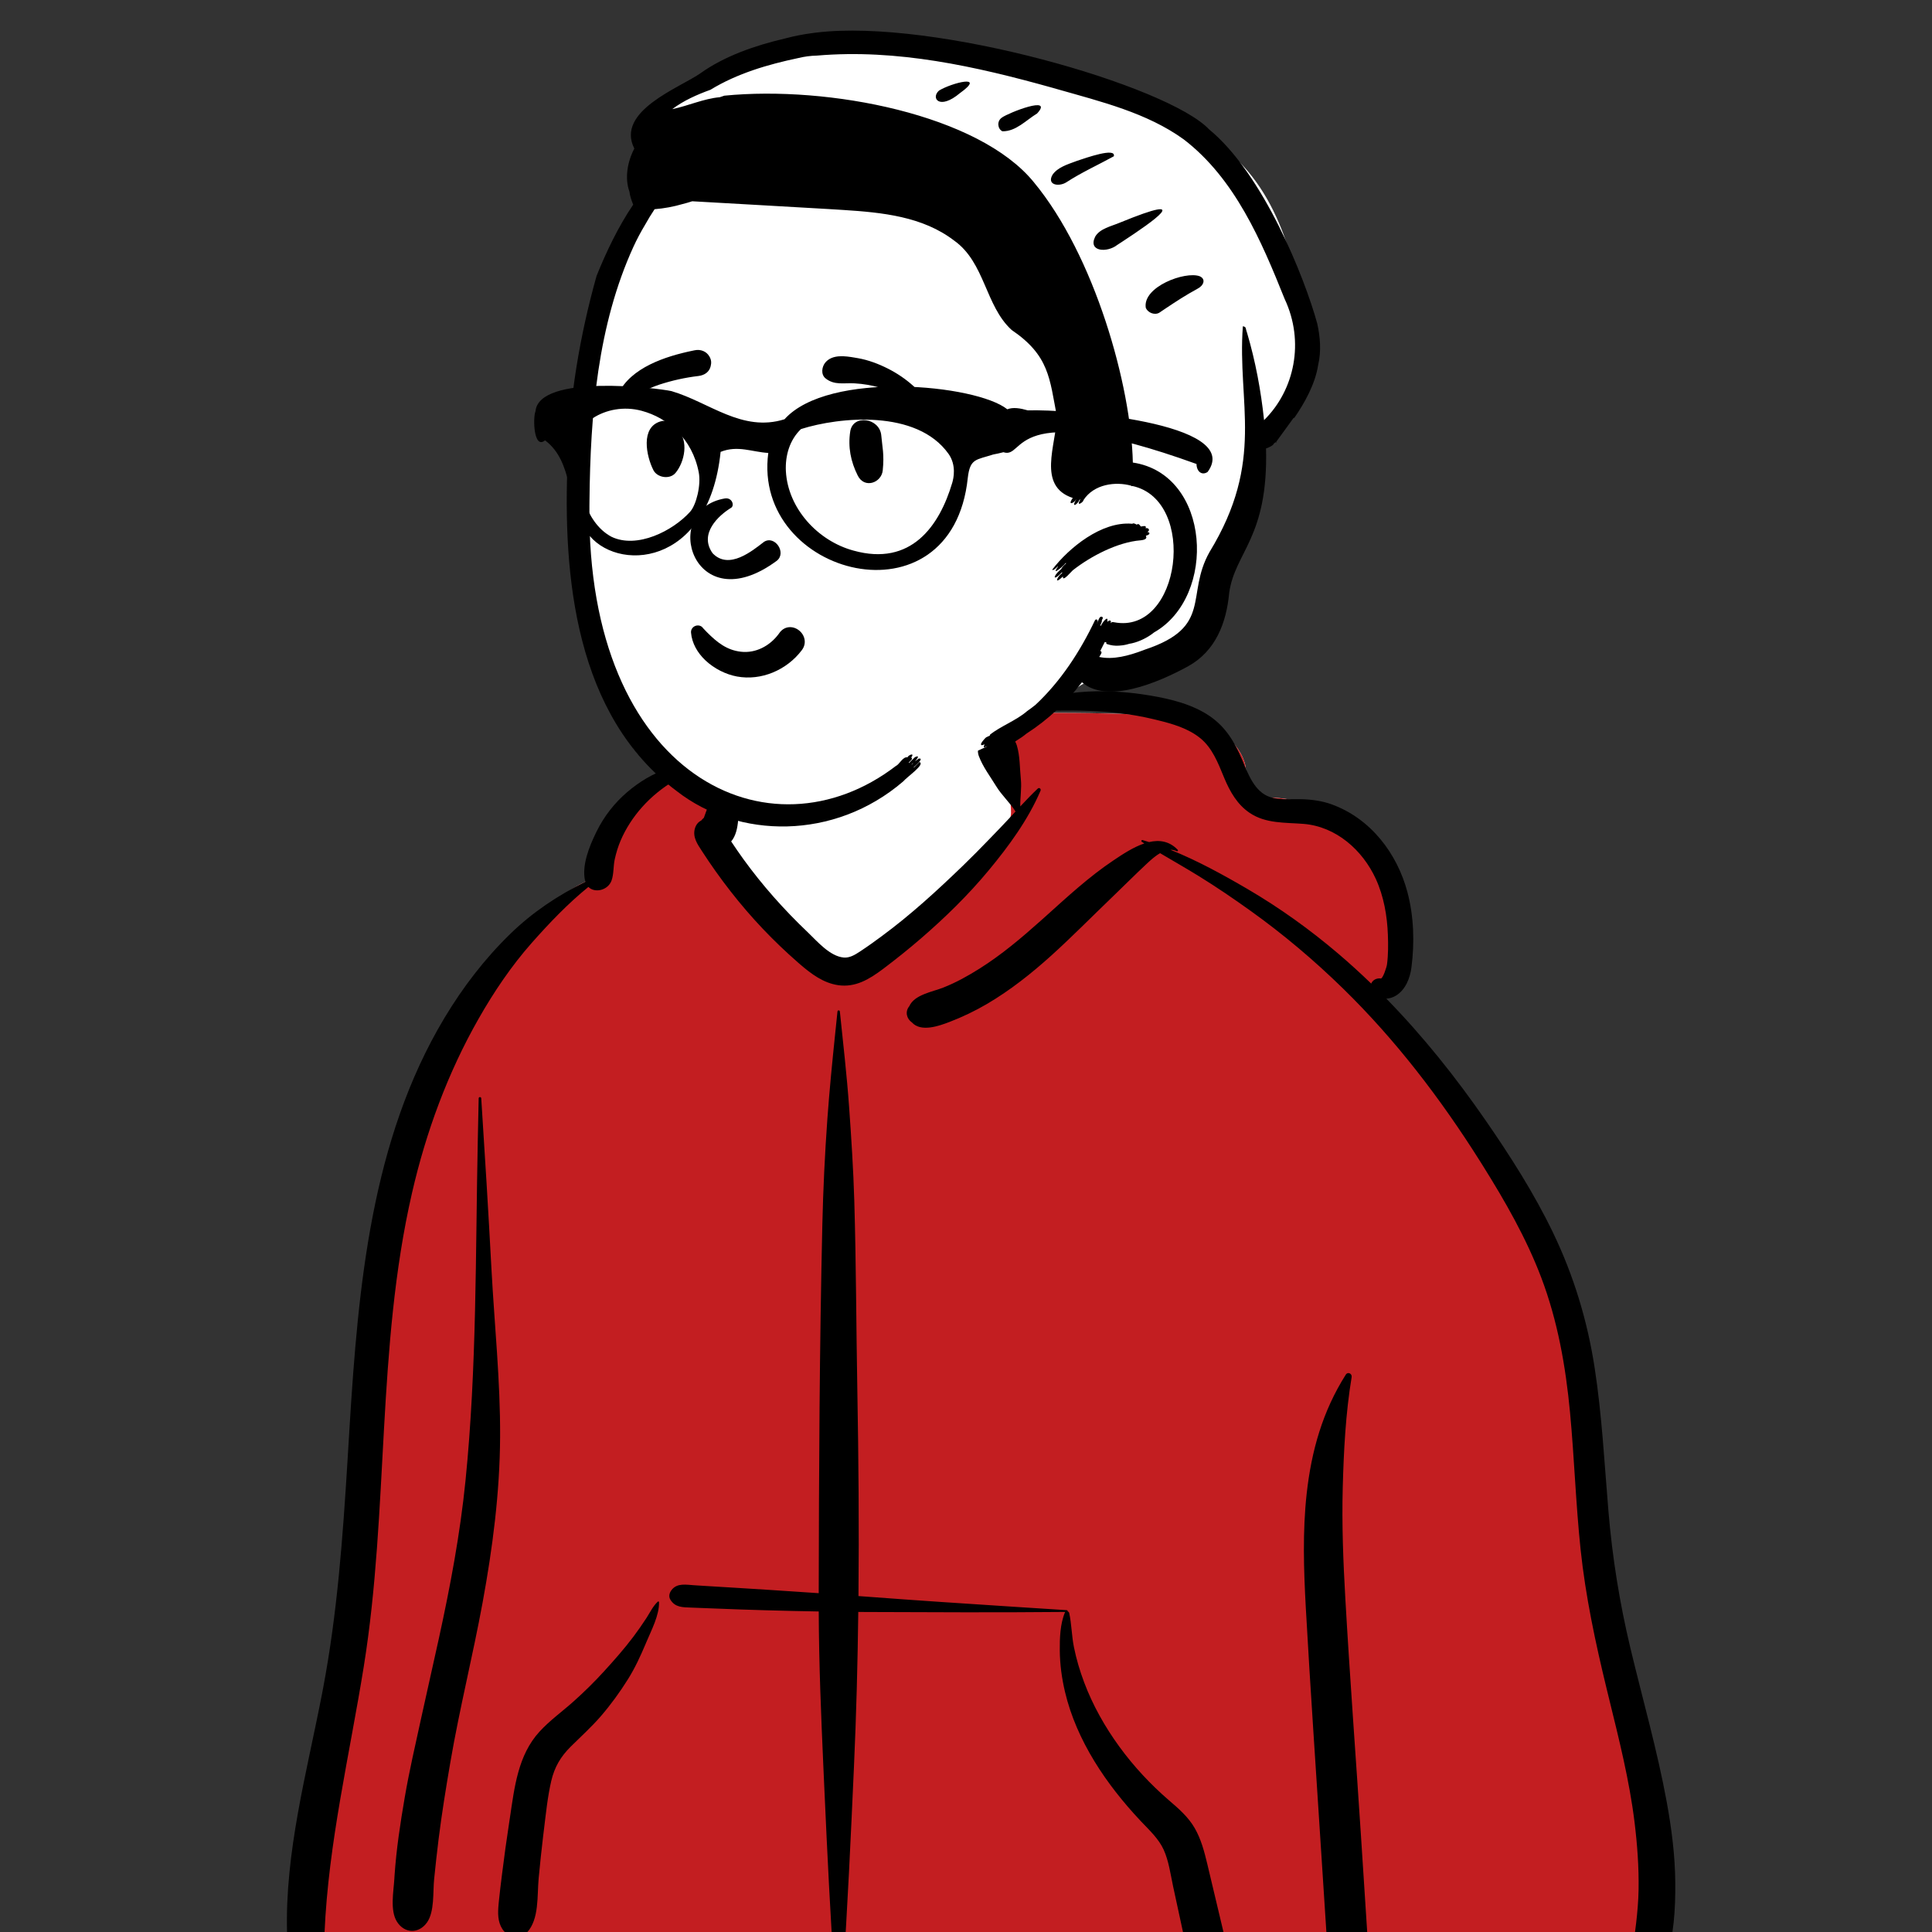 <svg xmlns="http://www.w3.org/2000/svg" xmlns:xlink="http://www.w3.org/1999/xlink" width="600" zoomAndPan="magnify" viewBox="0 0 450 450" height="600" preserveAspectRatio="xMidYMid meet" version="1.2"><rect x="0" y="0" width="450" height="450" fill="#333333" stroke="none"/><defs><clipPath id="f5fdb79801"><path d="M 232 312 L 272 312 L 272 327 L 232 327 Z M 232 312 "/></clipPath><clipPath id="180ba3bc55"><path d="M 220.871 286.289 L 282.75 289.531 L 282.75 328.258 L 220.871 325.016 Z M 220.871 286.289 "/></clipPath><clipPath id="6f8258cd19"><path d="M 252 302 L 258 302 L 258 307 L 252 307 Z M 252 302 "/></clipPath><clipPath id="e32f6307f9"><path d="M 220.871 286.289 L 282.75 289.531 L 282.75 328.258 L 220.871 325.016 Z M 220.871 286.289 "/></clipPath><clipPath id="3a5806c606"><path d="M 242.973 288.32 L 260.656 289.246 L 260.656 306.957 L 242.973 306.027 Z M 242.973 288.32 "/></clipPath><clipPath id="b66401a1bb"><path d="M 255 300 L 261 300 L 261 307 L 255 307 Z M 255 300 "/></clipPath><clipPath id="32a2e44c9a"><path d="M 220.871 286.289 L 282.75 289.531 L 282.75 328.258 L 220.871 325.016 Z M 220.871 286.289 "/></clipPath><clipPath id="063f8948d8"><path d="M 242.973 288.32 L 260.656 289.246 L 260.656 306.957 L 242.973 306.027 Z M 242.973 288.32 "/></clipPath><clipPath id="ef4bb5e69f"><path d="M 242.25 288 L 261 288 L 261 307 L 242.25 307 Z M 242.25 288 "/></clipPath><clipPath id="96483d3961"><path d="M 220.871 286.289 L 282.75 289.531 L 282.75 328.258 L 220.871 325.016 Z M 220.871 286.289 "/></clipPath><clipPath id="e0f07b1a07"><path d="M 242.973 288.32 L 260.656 289.246 L 260.656 306.957 L 242.973 306.027 Z M 242.973 288.32 "/></clipPath><clipPath id="e11e1e324a"><path d="M 245 288 L 252 288 L 252 294 L 245 294 Z M 245 288 "/></clipPath><clipPath id="fc9dcdc22c"><path d="M 220.871 286.289 L 282.75 289.531 L 282.75 328.258 L 220.871 325.016 Z M 220.871 286.289 "/></clipPath><clipPath id="b172d67d08"><path d="M 242.973 288.32 L 260.656 289.246 L 260.656 306.957 L 242.973 306.027 Z M 242.973 288.32 "/></clipPath><clipPath id="ab3938e670"><path d="M 242.25 288 L 249 288 L 249 295 L 242.25 295 Z M 242.25 288 "/></clipPath><clipPath id="734189d25e"><path d="M 220.871 286.289 L 282.75 289.531 L 282.75 328.258 L 220.871 325.016 Z M 220.871 286.289 "/></clipPath><clipPath id="adc5938850"><path d="M 242.973 288.32 L 260.656 289.246 L 260.656 306.957 L 242.973 306.027 Z M 242.973 288.32 "/></clipPath><clipPath id="08ac484bed"><path d="M 203 260 L 293 260 L 293 347 L 203 347 Z M 203 260 "/></clipPath><clipPath id="fa9b2c28d7"><path d="M 204.984 260.242 L 292.898 261.879 L 291.316 346.766 L 203.406 345.129 Z M 204.984 260.242 "/></clipPath></defs><g id="b03d4381ba"><path style=" stroke:none;fill-rule:evenodd;fill:#ffffff;fill-opacity:1;" d="M 76.484 454.02 C 68.797 453.648 71.891 440.203 72.441 435.266 C 78.527 417.23 77.094 397.551 79.488 378.645 C 80.98 361 82.898 343.406 84.508 325.773 C 87.672 289.977 110.402 217.109 136.344 205.391 C 139.609 191.055 153.105 177.668 170.184 177.668 C 181.828 163.883 195.848 154.18 213.824 156.141 C 221.254 156.477 228.461 164.359 235.582 165.879 C 239.566 166.43 274.941 165.016 282.027 169.223 C 286.965 171.758 291.422 176.441 289.969 182.406 C 287.652 189.629 294.852 181.812 309.863 189.523 C 340.473 207.906 322.184 232.504 321.371 233.266 C 340.473 259.844 357.172 281.406 364.898 313.895 C 369.902 338.012 369.34 362.91 373.535 387.156 C 375.016 395.559 377.289 403.68 379.746 411.84 C 382.414 422.523 383.707 449.152 385.176 449.391 C 387.852 450.055 383.633 455.547 380.797 455.551 C 302.191 468.59 222.348 456.094 143.32 454.051 C 121.051 453.277 98.754 453.098 76.484 454.02 Z M 76.484 454.02 "/><path style=" stroke:none;fill-rule:evenodd;fill:#c31e21;fill-opacity:1;" d="M 235.48 189.285 C 235.48 197.648 206.434 228.734 196.41 226.684 C 189.727 225.316 179.629 216.402 166.117 199.938 L 166.117 189.285 L 169.035 177.688 C 152.504 178.27 139.535 191.375 136.344 205.391 C 110.664 216.992 88.129 288.527 84.609 324.688 L 84.508 325.773 C 82.898 343.406 80.98 361 79.488 378.645 C 77.094 397.551 78.527 417.227 72.441 435.266 L 72.406 435.57 C 71.77 440.734 68.949 453.656 76.484 454.02 C 98.754 453.098 121.051 453.277 143.32 454.051 C 222.348 456.094 302.191 468.59 380.797 455.551 C 383.633 455.547 387.852 450.055 385.176 449.391 C 383.707 449.152 382.414 422.523 379.746 411.84 L 379.242 410.152 C 376.98 402.559 374.914 394.98 373.535 387.152 C 369.34 362.91 369.902 338.012 364.898 313.895 C 357.172 281.406 340.473 259.844 321.371 233.266 C 322.184 232.504 340.473 207.906 309.863 189.523 C 294.852 181.812 287.652 189.629 289.969 182.402 C 291.422 176.441 286.965 171.758 282.027 169.223 C 274.941 165.016 239.566 166.43 235.582 165.879 C 233.727 165.484 231.871 164.656 230.004 163.645 L 230.328 164.723 C 233.766 176.238 235.48 184.426 235.48 189.285 Z M 235.48 189.285 "/><path style=" stroke:none;fill-rule:evenodd;fill:#000000;fill-opacity:1;" d="M 195.621 235.609 C 195.586 235.25 195.098 235.25 195.062 235.609 L 194.508 240.969 C 193.832 247.512 193.184 254.043 192.711 260.613 C 192.121 268.812 191.73 277.008 191.539 285.223 C 190.879 313.836 190.75 342.465 190.695 371.082 C 186.824 370.816 182.953 370.559 179.078 370.309 C 176.453 370.137 173.824 369.977 171.195 369.816 L 164.496 369.41 L 161.734 369.238 C 159.871 369.125 157.754 368.652 156.449 370.305 C 155.93 370.969 155.668 371.824 156.152 372.609 C 157.273 374.422 159 374.359 160.949 374.438 C 162.789 374.512 164.625 374.582 166.465 374.652 C 170.406 374.809 174.348 374.953 178.289 375.062 C 182.43 375.18 186.562 375.273 190.699 375.344 C 190.742 387.426 191.242 399.492 191.781 411.562 L 192.027 416.992 C 192.688 431.68 193.398 446.379 194.41 461.047 C 194.492 462.25 196.191 462.246 196.273 461.047 C 197.41 444.531 198.164 427.977 198.906 411.438 C 199.449 399.441 199.762 387.449 199.91 375.449 C 200.457 375.453 201.004 375.461 201.551 375.465 C 217.074 375.531 232.594 375.598 248.117 375.453 C 248.09 375.484 248.066 375.516 248.047 375.555 C 246.926 378.207 246.816 381.59 246.844 384.438 C 246.875 387.699 247.316 390.926 248.066 394.098 C 250.762 405.469 257.707 415.656 265.621 424.074 L 265.879 424.348 C 267.746 426.32 269.887 428.301 271.031 430.812 C 272.203 433.379 272.609 436.379 273.188 439.133 L 273.254 439.449 L 275.512 449.883 C 276.23 453.195 276.434 458.027 279.055 460.418 C 281.504 462.648 284.746 461.484 285.895 458.613 C 286.797 456.371 285.898 453.91 285.367 451.668 L 281.195 434.129 C 280.508 431.266 279.758 428.387 278.281 425.82 C 276.766 423.188 274.543 421.277 272.273 419.328 C 267.98 415.629 264.039 411.398 260.707 406.816 C 257.371 402.234 254.523 397.188 252.527 391.875 C 251.527 389.219 250.707 386.457 250.145 383.676 C 249.605 381.031 249.609 378.297 249.035 375.684 C 248.996 375.504 248.844 375.379 248.672 375.324 C 248.711 375.207 248.648 375.051 248.484 375.039 L 235.789 374.223 C 224.504 373.496 213.219 372.75 201.945 371.898 L 199.953 371.754 C 200.109 355.746 199.977 339.734 199.688 323.723 C 199.422 309.039 199.418 294.348 198.98 279.664 C 198.762 272.379 198.297 265.109 197.773 257.836 C 197.242 250.398 196.387 243.027 195.621 235.609 Z M 314.824 320.754 C 314.957 319.941 313.934 319.434 313.461 320.18 C 308.055 328.699 305.449 337.957 304.348 347.926 C 303.379 356.727 303.664 365.652 304.148 374.477 C 304.664 383.891 305.266 393.297 305.871 402.703 L 306.809 417.125 L 309.152 453.285 C 309.32 455.871 309.906 458.223 312.133 459.426 C 312.414 459.66 312.711 459.871 313.051 460.055 C 314.254 460.699 315.852 460.375 316.547 459.141 L 316.27 459.324 C 316.023 459.477 316.297 459.262 317.086 458.684 L 317.758 457.816 C 318.242 457.086 318.551 456.367 318.68 455.496 C 318.871 454.148 318.621 452.668 318.531 451.309 L 316.996 427.598 C 315.801 409.164 314.406 390.738 313.352 372.293 C 312.863 363.699 312.52 355.098 312.75 346.484 C 312.984 337.922 313.418 329.215 314.824 320.754 Z M 268.059 162.031 L 267.758 161.98 C 257.02 160.195 245.348 160.531 235.531 165.707 C 235.453 165.75 235.488 165.883 235.582 165.879 L 238.738 165.754 C 248.738 165.363 258.707 165.129 268.539 167.48 L 269.543 167.723 C 273.086 168.586 276.781 169.645 279.625 171.98 C 282.344 174.215 283.695 177.664 285 180.84 L 285.172 181.258 C 286.492 184.395 288.164 187.367 291.059 189.328 C 294.809 191.867 299.316 191.555 303.613 191.898 C 311.184 192.508 317.371 197.992 320.449 204.703 C 322.312 208.77 323.109 213.328 323.266 217.77 C 323.348 220.035 323.359 222.383 323.059 224.633 C 322.961 225.352 322.074 227.969 321.621 227.906 C 320.613 227.766 319.691 228.293 319.379 229.098 C 316.891 226.695 314.332 224.359 311.691 222.113 C 305.109 216.508 298.02 211.426 290.555 207.059 C 284.855 203.727 278.844 200.426 272.621 197.93 C 273.113 197.918 273.602 198.02 274.07 198.262 C 274.277 198.371 274.48 198.113 274.32 197.941 C 272.359 195.879 270.008 195.586 267.641 196.133 C 267.137 195.973 266.633 195.816 266.125 195.672 C 265.871 195.598 265.746 195.945 265.953 196.078 L 266.535 196.453 C 263.949 197.316 261.414 199.016 259.406 200.359 C 253.641 204.211 248.566 208.922 243.422 213.547 L 242.484 214.383 C 237.957 218.43 233.312 222.359 228.164 225.602 C 225.473 227.301 222.645 228.871 219.676 230.039 C 217.129 231.043 212.984 231.672 211.793 234.363 C 210.734 235.652 211.176 237.293 212.418 238.16 C 214.512 240.461 218.699 238.977 221.191 238.016 C 224.199 236.859 227.109 235.469 229.887 233.84 C 235.281 230.672 240.254 226.734 244.887 222.547 C 249.723 218.176 254.289 213.527 258.992 209.016 C 261.031 207.062 263.023 205.062 265.066 203.109 L 266.09 202.141 C 267.133 201.164 268.617 199.641 270.207 198.719 C 273.195 200.5 276.234 202.211 279.195 204.043 C 283.332 206.598 287.348 209.332 291.301 212.164 C 298.914 217.609 306.125 223.707 312.82 230.246 C 325.098 242.234 335.559 255.926 344.699 270.422 L 345.395 271.527 C 350.586 279.824 355.5 288.387 358.98 297.555 C 362.812 307.645 364.676 318.254 365.688 328.965 C 366.691 339.598 367.031 350.281 368.152 360.906 C 369.305 371.801 371.574 382.453 374.156 393.09 L 374.77 395.609 C 377.105 405.133 379.516 414.656 380.715 424.406 C 381.355 429.613 381.742 434.891 381.656 440.141 C 381.566 445.422 380.738 450.586 380.07 455.809 C 379.812 457.809 381.781 459.48 383.543 459.746 C 385.57 460.051 387.312 458.758 387.941 456.875 C 389.906 451.004 390.262 444.516 390.203 438.355 C 390.141 432.102 389.34 425.887 388.219 419.742 C 386.008 407.648 382.602 395.809 379.75 383.863 C 377.234 373.336 375.547 362.785 374.637 352 C 373.695 340.809 373.129 329.582 371.406 318.469 C 369.707 307.504 366.512 297.027 361.688 287.023 C 357.297 277.918 351.82 269.348 346.082 261.039 C 339.113 250.949 331.461 241.352 322.906 232.605 C 323.672 232.57 324.461 232.324 325.188 231.871 C 327.402 230.488 328.438 227.785 328.754 225.312 C 329.496 219.535 329.316 213.504 327.832 207.852 C 325.434 198.742 319.215 190.641 310.195 187.359 C 307.875 186.512 305.41 186.203 302.949 186.141 C 300.613 186.086 298.066 186.387 295.812 185.648 C 292.227 184.473 290.691 180.25 289.348 177.047 L 289.285 176.902 C 287.559 172.824 285.488 169.328 281.75 166.781 C 277.762 164.066 272.766 162.828 268.059 162.031 Z M 166.039 178.16 C 162.812 177.039 158.777 178.055 155.621 179.035 C 152.105 180.121 148.859 182.129 146.07 184.512 C 143.133 187.027 140.707 190.133 138.992 193.598 L 138.828 193.934 C 137.258 197.148 135.477 201.566 136.266 205.098 C 136.289 205.199 136.312 205.297 136.344 205.391 C 129.941 208.543 124.027 212.488 118.883 217.492 C 112.887 223.316 107.809 229.945 103.516 237.105 C 86.453 265.547 83.449 299.707 81.434 332.145 L 80.934 340.367 C 79.84 358.125 78.559 375.844 75.23 393.355 L 74.988 394.621 C 71.434 412.957 66.344 431.438 66.859 450.246 C 67.016 455.883 75.344 455.844 75.586 450.246 C 76.496 429.176 81.414 408.832 84.742 388.094 C 90.602 351.602 87.664 313.984 95.965 277.859 C 99.223 263.684 104.27 249.93 111.477 237.277 C 115.035 231.027 119.109 224.984 123.879 219.59 C 127.984 214.953 132.25 210.484 137.047 206.586 C 138.578 208.121 141.641 207.336 142.441 205.098 C 142.992 203.562 142.828 201.762 143.184 200.152 C 143.512 198.656 143.961 197.176 144.562 195.766 C 145.762 192.961 147.52 190.266 149.555 187.996 C 151.746 185.539 154.27 183.5 157.09 181.816 C 159.934 180.121 163.039 179.613 166.039 178.375 C 166.137 178.332 166.148 178.199 166.039 178.16 Z M 153.5 373.172 C 153.496 373.023 153.32 372.957 153.215 373.055 C 152.082 374.094 151.398 375.59 150.566 376.871 C 149.605 378.348 148.598 379.793 147.543 381.199 C 145.422 384.023 143.066 386.684 140.688 389.289 C 138.477 391.715 136.121 394.035 133.676 396.223 C 131.027 398.598 128.062 400.711 125.656 403.34 C 120.633 408.816 119.824 416.336 118.766 423.398 L 118.648 424.164 C 118.004 428.352 117.422 432.555 116.902 436.762 C 116.648 438.809 116.395 440.859 116.188 442.91 L 116.125 443.559 C 115.941 445.57 115.891 447.609 117.043 449.363 C 118.281 451.242 121.086 451.898 122.758 450.098 C 125.625 447.004 125.086 441.512 125.461 437.531 C 125.77 434.238 126.117 430.953 126.508 427.672 L 126.707 426.031 C 127.172 422.297 127.543 418.492 128.398 414.82 C 129.152 411.59 130.586 409.152 132.941 406.812 C 135.312 404.457 137.773 402.254 139.965 399.715 C 142.285 397.023 144.379 394.137 146.266 391.121 C 147.879 388.547 149.176 385.742 150.359 382.938 L 150.555 382.473 C 151.703 379.738 153.59 376.184 153.5 373.172 Z M 112.09 255.82 C 112.066 255.438 111.5 255.434 111.492 255.82 C 111.422 259.098 111.355 262.375 111.285 265.652 C 110.738 292.062 111.074 318.539 108.426 344.859 C 107.176 357.27 104.875 369.496 102.211 381.672 C 100.848 387.902 99.422 394.121 98.062 400.352 C 96.738 406.426 95.316 412.527 94.27 418.656 C 93.234 424.68 92.312 430.754 91.898 436.855 L 91.848 437.652 C 91.668 440.605 90.816 444.953 92.441 447.574 C 94.207 450.41 97.582 450.461 99.473 447.754 C 101.246 445.211 100.805 440.684 101.121 437.652 C 101.438 434.559 101.773 431.465 102.156 428.379 C 102.906 422.363 103.887 416.359 104.91 410.383 C 107.043 397.941 110.133 385.652 112.414 373.227 C 114.75 360.496 116.414 347.672 116.484 334.711 C 116.555 321.637 115.168 308.59 114.469 295.547 C 113.762 282.297 112.953 269.059 112.09 255.82 Z M 236.855 173.672 C 236.148 171.281 233.645 169.789 231.203 170.461 C 228.965 171.074 227.117 173.793 227.992 176.113 C 228.949 178.648 230.617 180.812 232.023 183.117 C 233.32 185.246 235.215 186.922 236.539 189.012 L 235.082 190.586 C 234.352 191.371 233.621 192.148 232.883 192.914 L 230.336 195.551 C 228.355 197.598 226.363 199.633 224.312 201.609 C 218.285 207.422 212.164 213.047 205.414 218.023 C 203.879 219.156 202.332 220.281 200.738 221.336 L 200.145 221.73 C 199.055 222.445 197.836 223.148 196.516 223.027 C 193.309 222.734 190.414 219.328 188.211 217.211 L 188.094 217.098 C 182.637 211.906 177.582 206.227 173.16 200.121 C 172.18 198.762 171.23 197.383 170.305 195.988 C 172.441 193.492 171.93 188.617 172.051 185.594 C 172.133 183.465 172.137 181.336 172.148 179.207 L 172.156 178.777 C 172.184 177.398 172.246 176.074 171.348 174.941 C 171.297 174.875 171.191 174.875 171.121 174.91 C 169.898 175.555 169.52 176.629 168.996 177.836 L 168.941 177.961 C 168.305 179.406 167.695 180.867 167.082 182.324 C 166.434 183.848 165.844 185.395 165.242 186.938 C 164.965 187.656 164.695 188.375 164.438 189.102 C 164.277 189.562 164.113 190.023 163.945 190.48 L 163.906 190.516 C 163.684 190.707 163.492 190.906 163.332 191.113 C 162.648 191.453 162.105 192.078 161.848 192.992 C 161.293 194.984 162.441 196.609 163.469 198.191 C 167.629 204.621 172.371 210.746 177.641 216.301 C 180.262 219.062 183.016 221.699 185.883 224.199 L 186.383 224.633 C 188.961 226.848 191.758 228.945 195.195 229.461 C 199.223 230.066 202.5 228.066 205.582 225.758 L 205.891 225.527 C 208.812 223.316 211.676 221.027 214.449 218.633 C 220.105 213.75 225.484 208.508 230.258 202.754 C 234.906 197.16 239.496 190.902 242.359 184.172 C 242.535 183.762 242.074 183.332 241.715 183.676 C 240.316 185.004 238.973 186.41 237.641 187.832 C 237.605 185.738 237.992 183.629 237.777 181.523 C 237.516 178.961 237.59 176.137 236.855 173.672 Z M 236.855 173.672 "/><path style=" stroke:none;fill-rule:evenodd;fill:#ffffff;fill-opacity:1;" d="M 204.141 10.195 C 186.332 10.195 164.965 18.828 163.148 19 L 163.102 19.004 C 162.145 19.004 158.41 21.848 151.898 27.539 L 158.953 41.301 L 158.379 41.844 C 155.648 44.465 153.316 46.852 151.477 48.734 C 136.445 64.098 133.742 124.434 137.285 145.473 C 140.828 166.516 147.387 187.105 177.934 187.105 C 208.48 187.105 242.465 168.738 247.699 163.016 C 251.191 159.203 255.109 157.379 259.461 157.535 C 259.641 157.312 259.816 157.086 259.992 156.863 L 260.633 156.77 C 266.652 155.898 270.969 154.727 273.574 153.25 C 278.668 150.371 284.266 135.223 284.266 131.887 C 284.266 128.582 292.621 104.555 292.789 102.012 L 292.793 101.941 C 292.793 99.816 303.711 90.043 303.711 86.941 C 303.711 83.836 305.91 84.027 303.711 73.09 L 303.07 69.879 C 300.73 58.234 296.145 38.957 278.668 30.578 C 259.461 21.371 222.129 10.195 204.141 10.195 Z M 204.141 10.195 "/><path style=" stroke:none;fill-rule:evenodd;fill:#000000;fill-opacity:1;" d="M 281.633 30.145 C 272.051 19.977 217.672 4.25 190.156 7.586 L 189.332 7.691 C 187.137 7.973 184.973 8.391 182.84 8.965 C 175.938 10.578 168.805 13.02 163.102 17.094 C 158.34 20.43 143.32 25.879 147.746 34.605 C 146.105 37.715 145.492 41.555 146.602 44.621 C 146.742 45.676 147.066 46.652 147.484 47.664 C 143.977 52.836 141.203 58.691 138.953 64.258 C 135.027 78.266 132.582 92.844 132.223 107.137 C 131.035 134.293 134.012 166.73 157.66 184.289 C 171.949 195.418 194.332 195.789 210.387 181.996 C 211.297 180.914 215.582 178.004 214.152 177.496 C 213.727 177.945 213.289 178.383 212.844 178.812 C 212.863 178.766 212.867 178.715 212.859 178.664 L 213.277 178.285 C 214.066 177.555 215.09 176.496 213.926 176.703 C 213.875 176.766 213.816 176.816 213.762 176.875 C 213.516 177.023 213.328 177.152 213.184 177.266 L 213.109 177.324 L 213.133 177.301 C 213.805 176.586 214.207 175.855 213.203 176.32 L 213.07 176.387 C 212.625 176.855 212.172 177.305 211.711 177.742 C 211.719 177.691 211.711 177.641 211.684 177.582 L 212.113 177.168 C 212.531 176.758 212.469 176.754 212.262 176.422 C 213.156 175.172 211.488 175.914 211.371 176.402 C 210.328 176.156 209.414 178.113 208.742 178.352 C 179.309 200.98 136.598 180.902 137.289 117.848 L 137.301 116.613 C 137.504 96.453 139.199 75.73 147.539 57.48 C 148.348 55.719 149.258 54.012 150.254 52.355 C 150.941 51.113 151.68 49.906 152.469 48.727 C 154.684 48.551 156.871 48.145 159.027 47.516 C 159.77 47.328 160.5 47.121 161.23 46.879 C 171.922 47.461 182.375 48.098 193.098 48.699 L 196.445 48.906 C 205.527 49.488 214.922 50.426 222.25 56.043 C 229.441 61.156 229.473 71.242 235.629 76.855 C 244.41 82.816 244.473 88.188 246.164 96.969 C 246.039 103.586 241.449 113.203 249.871 115.988 C 248.449 118.012 250.43 117.039 250.586 116.328 C 250.602 116.336 250.617 116.336 250.629 116.336 C 249.363 118.691 251.227 117.211 251.391 116.453 C 251.488 116.426 251.59 116.352 251.688 116.254 C 250.414 118.316 252.473 116.871 252.352 116.496 C 254.816 112.707 259.891 112.121 263.465 113.125 C 263.508 113.258 263.668 113.27 263.766 113.199 C 278.973 116.496 275.051 147.969 259.469 144.93 C 258.801 144.793 258.816 145.113 258.684 145.145 C 259.043 144.195 258.031 144.582 258.039 144.781 L 257.98 144.777 C 257.93 144.773 257.949 144.77 257.914 144.781 C 258.262 142.848 256.305 145.648 256.457 145.762 C 256.398 145.727 256.328 145.707 256.27 145.699 L 256.336 145.516 C 256.664 144.648 256.637 145.012 256.633 144.516 C 256.875 143.902 256.895 144.168 256.836 143.77 C 255.98 143.105 255.727 145.121 255.441 145.27 C 255.93 144.586 255.539 144.027 255.078 144.398 C 251.566 151.781 247.035 158.715 241.176 164.18 C 240.535 164.684 239.887 165.18 239.215 165.648 C 236.723 167.82 232.902 169.215 230.566 171.141 C 230.566 171.172 230.582 171.211 230.605 171.25 L 230.555 171.301 L 230.5 171.352 L 229.688 171.742 C 229.449 171.941 229.234 172.172 229.043 172.422 C 228.84 172.656 228.664 172.914 228.512 173.188 C 228.438 173.523 228.602 173.66 228.922 173.52 C 229.059 173.469 229.199 173.414 229.34 173.363 C 229.332 173.375 229.328 173.383 229.32 173.391 C 229.273 173.461 228.965 174.176 229.32 174.059 L 229.363 174.043 C 229.559 173.973 229.754 173.891 229.941 173.816 C 229.715 174.098 229.508 174.406 229.328 174.664 C 229.133 174.867 229.012 175.105 228.965 175.375 C 228.973 175.527 229.055 175.59 229.207 175.57 C 229.438 175.496 229.664 175.414 229.891 175.332 L 229.828 175.453 C 229.668 175.77 229.438 176.301 229.844 176.125 C 230.191 176.016 230.523 175.895 230.859 175.758 C 230.887 175.812 230.941 175.832 231.051 175.781 C 232.113 175.402 233.141 174.941 234.125 174.398 C 234.984 173.77 235.859 173.152 236.727 172.527 C 237.539 172.039 238.328 171.492 239.078 170.879 C 244.109 167.633 248.512 163.504 252.008 158.91 C 257.848 163.969 269.531 159.137 276.758 155.176 C 283.148 151.633 285.66 145.09 286.309 138.031 C 287.66 128.531 295.422 125.277 294.883 104.434 C 294.895 104.438 294.906 104.438 294.926 104.438 C 295.207 104.352 295.48 104.242 295.738 104.098 C 296.004 103.973 296.258 103.82 296.492 103.637 L 296.781 103.234 C 296.934 103.152 297.066 103.066 297.172 102.977 L 297.223 103.047 C 297.395 103.25 297.281 102.941 297.27 102.883 L 297.773 102.195 C 298.969 100.562 300.281 98.73 301.352 97.266 L 301.387 97.324 C 301.41 97.371 301.422 97.402 301.41 97.418 C 303.953 93.762 306.348 89.348 307.012 85.074 C 307.797 81.781 307.488 78.391 306.805 75.34 C 303.871 64.664 294.254 40.5 281.633 30.145 Z M 212.602 177.812 L 212.762 177.668 L 212.621 177.844 C 212.547 177.934 212.473 178.016 212.352 178.102 C 212.359 178.074 212.359 178.043 212.355 178.012 C 212.438 177.949 212.52 177.883 212.602 177.812 Z M 190.281 12.949 C 208.938 11.348 227.289 15.457 245.094 20.434 L 246.32 20.785 C 256.445 23.676 267.148 26.273 275.703 32.457 C 287.656 41.609 293.828 56.176 299.215 69.621 C 303.918 79.613 301.516 90.879 294.426 97.855 C 293.688 90.922 292.434 84.191 290.465 77.516 C 290.055 76.473 290.367 76.133 289.484 75.996 C 288.148 93.984 294.723 107.277 281.711 128.598 C 276.066 138.656 282.602 146.016 266.66 151.312 L 266.23 151.477 C 262.906 152.73 259.281 153.719 256.027 153.02 L 256.32 152.543 C 256.617 152.055 256.707 151.82 256.273 151.609 C 256.285 151.586 256.301 151.562 256.316 151.535 C 256.668 150.875 257.004 150.207 257.328 149.531 C 257.461 149.574 257.59 149.605 257.727 149.641 C 257.637 149.805 257.625 149.969 257.871 150.023 C 258.75 150.324 259.648 150.445 260.57 150.387 L 260.77 150.371 C 261.809 150.309 262.465 150.121 263.051 149.945 C 263.246 149.91 263.441 149.879 263.633 149.84 C 265.52 149.422 267.516 148.359 268.809 147.301 C 283.551 138.93 282.027 110.434 263.859 107.738 C 263.484 89.797 254.953 59.523 240.789 42.426 C 227.984 26.699 193.031 19.883 168.715 22.285 C 168.363 22.402 168.008 22.52 167.652 22.641 C 163.902 22.973 160.324 24.645 156.57 25.422 C 159.266 23.402 162.324 22.055 165.477 20.91 C 171.75 17.074 178.945 14.996 185.895 13.531 C 187.336 13.176 188.797 12.98 190.281 12.949 Z M 264.691 122.152 C 263.715 121.621 263.824 122.133 263.602 121.984 C 256.574 121.414 248.996 127.566 245.07 132.691 C 245.379 133.016 246.219 132.062 246.367 131.91 C 246.387 131.93 246.41 131.945 246.434 131.953 L 246.324 132.109 C 244.734 134.391 247.887 131.703 248.184 131.148 C 248.234 131.18 248.289 131.195 248.348 131.184 C 248.098 131.426 247.332 132.066 247.203 132.523 L 247 132.691 C 245.09 134.328 245.246 135.559 247.414 133.234 C 247.363 133.34 247.344 133.441 247.379 133.52 L 247.305 133.57 C 246.238 134.316 245.363 136.395 247.59 134.262 C 247.359 135.816 249.801 132.809 249.879 132.828 C 254.102 129.512 260.32 126.289 265.617 125.855 L 265.801 125.836 C 266.773 125.711 267.23 125.422 266.891 124.785 C 268.086 124.5 267.809 123.91 267.242 123.93 C 268.086 123.375 267.324 122.844 266.836 123.051 C 267.172 122.117 265.82 122.742 265.695 122.609 C 264.996 121.527 264.809 122.43 264.691 122.152 Z M 279.422 64.34 C 276.047 63.102 266.074 66.805 266.875 71.707 C 267.348 72.832 268.914 73.477 270.012 72.84 L 271.449 71.875 C 273.945 70.203 276.199 68.734 278.879 67.277 C 280.34 66.555 280.969 65.016 279.422 64.34 Z M 260.219 57.055 L 261.52 56.207 C 268.555 51.605 278.5 44.629 260.863 51.848 C 258.855 52.707 256.184 53.219 255.086 55.133 C 253.363 58.66 257.898 58.898 260.219 57.055 Z M 259.43 36.402 C 259.992 34.262 252.969 36.773 250.926 37.438 L 250.613 37.555 C 248.625 38.293 246.344 38.98 245.156 40.699 C 243.762 43.07 246.582 43.562 248.328 42.488 C 251.914 40.148 255.84 38.383 259.43 36.402 Z M 241.566 26.426 C 245.523 22.105 234.941 26.242 233.355 27.391 L 233.312 27.426 C 232.129 28.258 232.371 30.051 233.48 30.578 C 236.641 30.637 238.969 28.004 241.566 26.426 Z M 223.582 21.695 C 229.863 17.18 221.586 19.328 218.711 21.098 C 216.75 22.824 218.77 25.742 223.582 21.695 Z M 223.582 21.695 "/><path style=" stroke:none;fill-rule:evenodd;fill:#000000;fill-opacity:1;" d="M 179.965 156.656 C 182.637 155.562 185.023 153.746 186.77 151.422 C 187.375 150.613 187.531 149.758 187.402 148.98 C 187.262 148.102 186.742 147.305 186.035 146.773 C 185.324 146.238 184.434 145.973 183.578 146.109 C 182.832 146.227 182.086 146.633 181.5 147.48 L 181.379 147.652 C 180.34 149.055 178.988 150.203 177.449 150.945 C 175.965 151.66 174.305 151.996 172.586 151.801 C 169.316 151.434 167.062 149.664 164.668 147.262 C 164.371 146.957 164.07 146.645 163.773 146.328 C 163.586 146.039 163.324 145.852 163.031 145.754 C 162.711 145.648 162.344 145.656 162.008 145.77 C 161.688 145.883 161.398 146.098 161.207 146.379 C 161.023 146.652 160.918 146.984 160.953 147.367 C 161.172 149.855 162.473 152.078 164.32 153.824 C 166.375 155.762 169.098 157.102 171.66 157.57 C 174.484 158.09 177.359 157.719 179.965 156.656 Z M 170.328 118.25 C 167.324 120.074 162.746 124.332 165.98 128.859 C 169.781 132.848 175.258 128.273 177.957 126.203 C 180.457 124.602 183.27 128.727 180.949 130.598 C 161.449 145.035 153.535 118.727 168.809 116.102 C 170.488 115.812 171.113 117.684 170.328 118.25 Z M 205.27 101.457 C 204.938 97.336 198.664 96.402 198.039 100.477 C 197.48 104.129 198.141 107.484 199.785 110.77 C 201.355 113.91 205.305 112.445 205.605 109.586 C 206.004 105.754 205.477 104.016 205.27 101.457 Z M 157.516 99.633 C 156.641 98.484 155.379 97.703 153.863 98.148 C 149.137 99.527 150.531 106.238 152.191 109.508 C 153.094 111.281 156.008 111.73 157.328 110.168 C 159.473 107.621 160.504 102.535 157.773 100.023 C 157.699 99.895 157.617 99.766 157.516 99.633 Z M 199.852 83.43 L 199.105 83.301 C 196.793 82.902 193.922 82.516 192.289 84.375 C 191.422 85.359 191.121 87.188 192.289 88.133 C 194.336 89.789 196.602 89.148 199.059 89.289 C 201.082 89.406 203.027 89.738 204.977 90.297 C 209.254 91.52 212.738 93.75 216.391 96.199 C 216.871 96.52 217.359 95.91 217.129 95.461 C 215.02 91.332 210.934 87.938 206.844 85.871 C 204.66 84.766 202.266 83.852 199.852 83.43 Z M 161.824 81.582 L 161.254 81.699 C 155.031 82.996 146.953 85.594 144.008 91.703 C 143.895 92.566 144.012 92.754 144.109 92.875 L 144.141 92.914 C 144.219 93.02 144.285 93.16 144.66 93.277 C 144.762 93.254 144.867 93.227 144.973 93.199 C 146.324 92.844 147.391 92.359 148.426 91.852 L 149.547 91.301 C 150.848 90.66 152.16 90.047 153.551 89.594 C 156.52 88.625 159.57 87.945 162.672 87.578 C 163.344 87.5 163.992 87.273 164.504 86.887 C 164.988 86.516 165.355 86.004 165.523 85.324 C 165.742 84.449 165.68 83.781 165.211 82.988 C 164.855 82.395 164.348 81.98 163.766 81.746 C 163.172 81.504 162.496 81.445 161.824 81.582 Z M 161.824 81.582 "/><path style=" stroke:none;fill-rule:evenodd;fill:#000000;fill-opacity:1;" d="M 142.414 125.02 C 148.383 127.895 156.715 123.656 160.727 119.215 C 162.188 117.598 163.316 112.969 162.754 110.035 C 161.23 102.086 155.512 97.316 149.473 95.688 C 141.102 93.43 132.68 99.152 133.66 105.902 C 134.594 112.301 136.004 121.582 142.414 125.02 M 183.047 109.754 C 183.523 118.414 190.48 125.996 198.793 128.242 C 212.188 131.98 218.805 122.562 221.805 112.422 C 222.102 111.414 222.801 108.336 220.922 105.699 C 213.531 95.32 195.547 97.09 186.566 99.938 C 183.938 102.453 182.863 106.082 183.047 109.754 M 135.93 94.816 C 135.934 94.82 135.938 94.824 135.941 94.832 C 135.973 94.812 136.004 94.793 136.035 94.773 C 136 94.789 135.965 94.801 135.93 94.816 M 124.723 95.816 C 125.504 87 153.172 90.375 156.406 91.098 C 165.234 93.695 172.859 100.758 182.73 97.652 C 192.957 86.254 227.398 89.523 234.617 95.332 C 235.984 94.793 237.645 95.082 239.406 95.586 C 248.449 95.262 289.73 98.379 281.285 109.918 C 280.004 110.809 278.723 109.902 278.688 108.07 C 234.672 92.184 238.938 107.066 233.719 105.328 C 232.922 105.559 232.09 105.703 231.363 105.855 C 227.32 107.156 225.949 106.754 225.418 111.289 C 221.762 146.312 175.125 134.223 178.949 105.496 C 175.16 105.289 171.848 103.648 167.844 105.25 C 165.062 132.309 143.285 133.402 136.734 124.023 C 131.789 117.512 133.75 107.684 126.957 102.562 C 124.273 104.805 124.102 97.234 124.723 95.816 "/><g clip-rule="nonzero" clip-path="url(#f5fdb79801)"><g clip-rule="nonzero" clip-path="url(#180ba3bc55)"><path style=" stroke:none;fill-rule:nonzero;fill:#ffffff;fill-opacity:1;" d="M 234.988 320.117 L 238.789 320.316 L 238.789 322.465 L 232.105 322.113 L 232.105 320.387 L 235.836 314.695 L 232.176 314.504 L 232.176 312.359 L 238.719 312.703 L 238.719 314.43 Z M 244.684 315.801 L 246.773 315.91 L 246.773 322.883 L 244.684 322.773 L 244.684 322.117 C 244.227 322.621 243.543 322.906 242.609 322.859 C 240.785 322.766 239.281 321.082 239.281 319.004 C 239.281 316.926 240.785 315.402 242.609 315.496 C 243.543 315.547 244.227 315.902 244.684 316.457 Z M 243.027 320.902 C 243.988 320.953 244.684 320.332 244.684 319.289 C 244.684 318.242 243.988 317.551 243.027 317.5 C 242.066 317.449 241.371 318.066 241.371 319.113 C 241.371 320.16 242.066 320.852 243.027 320.902 Z M 252.469 316.016 C 254.293 316.109 255.797 317.793 255.797 319.871 C 255.797 321.945 254.293 323.473 252.469 323.375 C 251.535 323.328 250.852 322.973 250.395 322.418 L 250.395 325.859 L 248.305 325.75 L 248.305 315.992 L 250.395 316.102 L 250.395 316.758 C 250.852 316.25 251.535 315.965 252.469 316.016 Z M 252.051 321.375 C 253.012 321.426 253.707 320.805 253.707 319.762 C 253.707 318.715 253.012 318.023 252.051 317.973 C 251.09 317.922 250.395 318.539 250.395 319.586 C 250.395 320.633 251.09 321.324 252.051 321.375 Z M 261.141 316.469 C 262.965 316.566 264.469 318.246 264.469 320.324 C 264.469 322.402 262.965 323.926 261.141 323.832 C 260.211 323.781 259.527 323.426 259.066 322.871 L 259.066 326.316 L 256.98 326.207 L 256.98 316.445 L 259.066 316.555 L 259.066 317.211 C 259.527 316.707 260.211 316.422 261.141 316.469 Z M 260.727 321.828 C 261.684 321.879 262.383 321.262 262.383 320.215 C 262.383 319.168 261.684 318.477 260.727 318.426 C 259.766 318.379 259.066 318.996 259.066 320.043 C 259.066 321.086 259.766 321.777 260.727 321.828 Z M 269.77 317.117 L 271.996 317.234 L 269.613 323.871 C 268.836 326.047 267.598 326.859 265.648 326.66 L 265.648 324.707 C 266.621 324.758 267.082 324.477 267.387 323.641 L 264.617 316.848 L 266.914 316.969 L 268.461 321.312 Z M 269.77 317.117 "/></g></g><g clip-rule="nonzero" clip-path="url(#6f8258cd19)"><g clip-rule="nonzero" clip-path="url(#e32f6307f9)"><g clip-rule="nonzero" clip-path="url(#3a5806c606)"><path style=" stroke:none;fill-rule:nonzero;fill:#ffffff;fill-opacity:1;" d="M 252.285 306.543 L 257.707 306.828 L 255.227 302.055 Z M 252.285 306.543 "/></g></g></g><g clip-rule="nonzero" clip-path="url(#b66401a1bb)"><g clip-rule="nonzero" clip-path="url(#32a2e44c9a)"><g clip-rule="nonzero" clip-path="url(#063f8948d8)"><path style=" stroke:none;fill-rule:nonzero;fill:#ffffff;fill-opacity:1;" d="M 255.227 302.055 L 257.707 306.828 C 259.352 306.914 260.684 305.648 260.684 303.996 C 260.684 302.348 259.352 300.938 257.707 300.852 C 256.672 300.797 255.762 301.277 255.227 302.055 Z M 255.227 302.055 "/></g></g></g><g clip-rule="nonzero" clip-path="url(#ef4bb5e69f)"><g clip-rule="nonzero" clip-path="url(#96483d3961)"><g clip-rule="nonzero" clip-path="url(#e0f07b1a07)"><path style=" stroke:none;fill-rule:nonzero;fill:#ffffff;fill-opacity:1;" d="M 242.945 306.004 L 254 288.871 L 260.633 289.219 L 249.578 306.352 Z M 242.945 306.004 "/></g></g></g><g clip-rule="nonzero" clip-path="url(#e11e1e324a)"><g clip-rule="nonzero" clip-path="url(#fc9dcdc22c)"><g clip-rule="nonzero" clip-path="url(#b172d67d08)"><path style=" stroke:none;fill-rule:nonzero;fill:#ffffff;fill-opacity:1;" d="M 251.371 288.762 L 245.949 288.477 L 248.43 293.25 Z M 251.371 288.762 "/></g></g></g><g clip-rule="nonzero" clip-path="url(#ab3938e670)"><g clip-rule="nonzero" clip-path="url(#734189d25e)"><g clip-rule="nonzero" clip-path="url(#adc5938850)"><path style=" stroke:none;fill-rule:nonzero;fill:#ffffff;fill-opacity:1;" d="M 248.43 293.25 L 245.949 288.477 C 244.305 288.391 242.973 289.66 242.973 291.309 C 242.973 292.957 244.305 294.367 245.949 294.453 C 246.984 294.508 247.895 294.027 248.43 293.25 Z M 248.43 293.25 "/></g></g></g><g clip-rule="nonzero" clip-path="url(#08ac484bed)"><g clip-rule="nonzero" clip-path="url(#fa9b2c28d7)"><path style=" stroke:none;fill-rule:nonzero;fill:#c31e21;fill-opacity:1;" d="M 204.984 260.242 L 292.855 261.879 L 291.277 346.766 L 203.406 345.129 Z M 204.984 260.242 "/></g></g></g></svg>